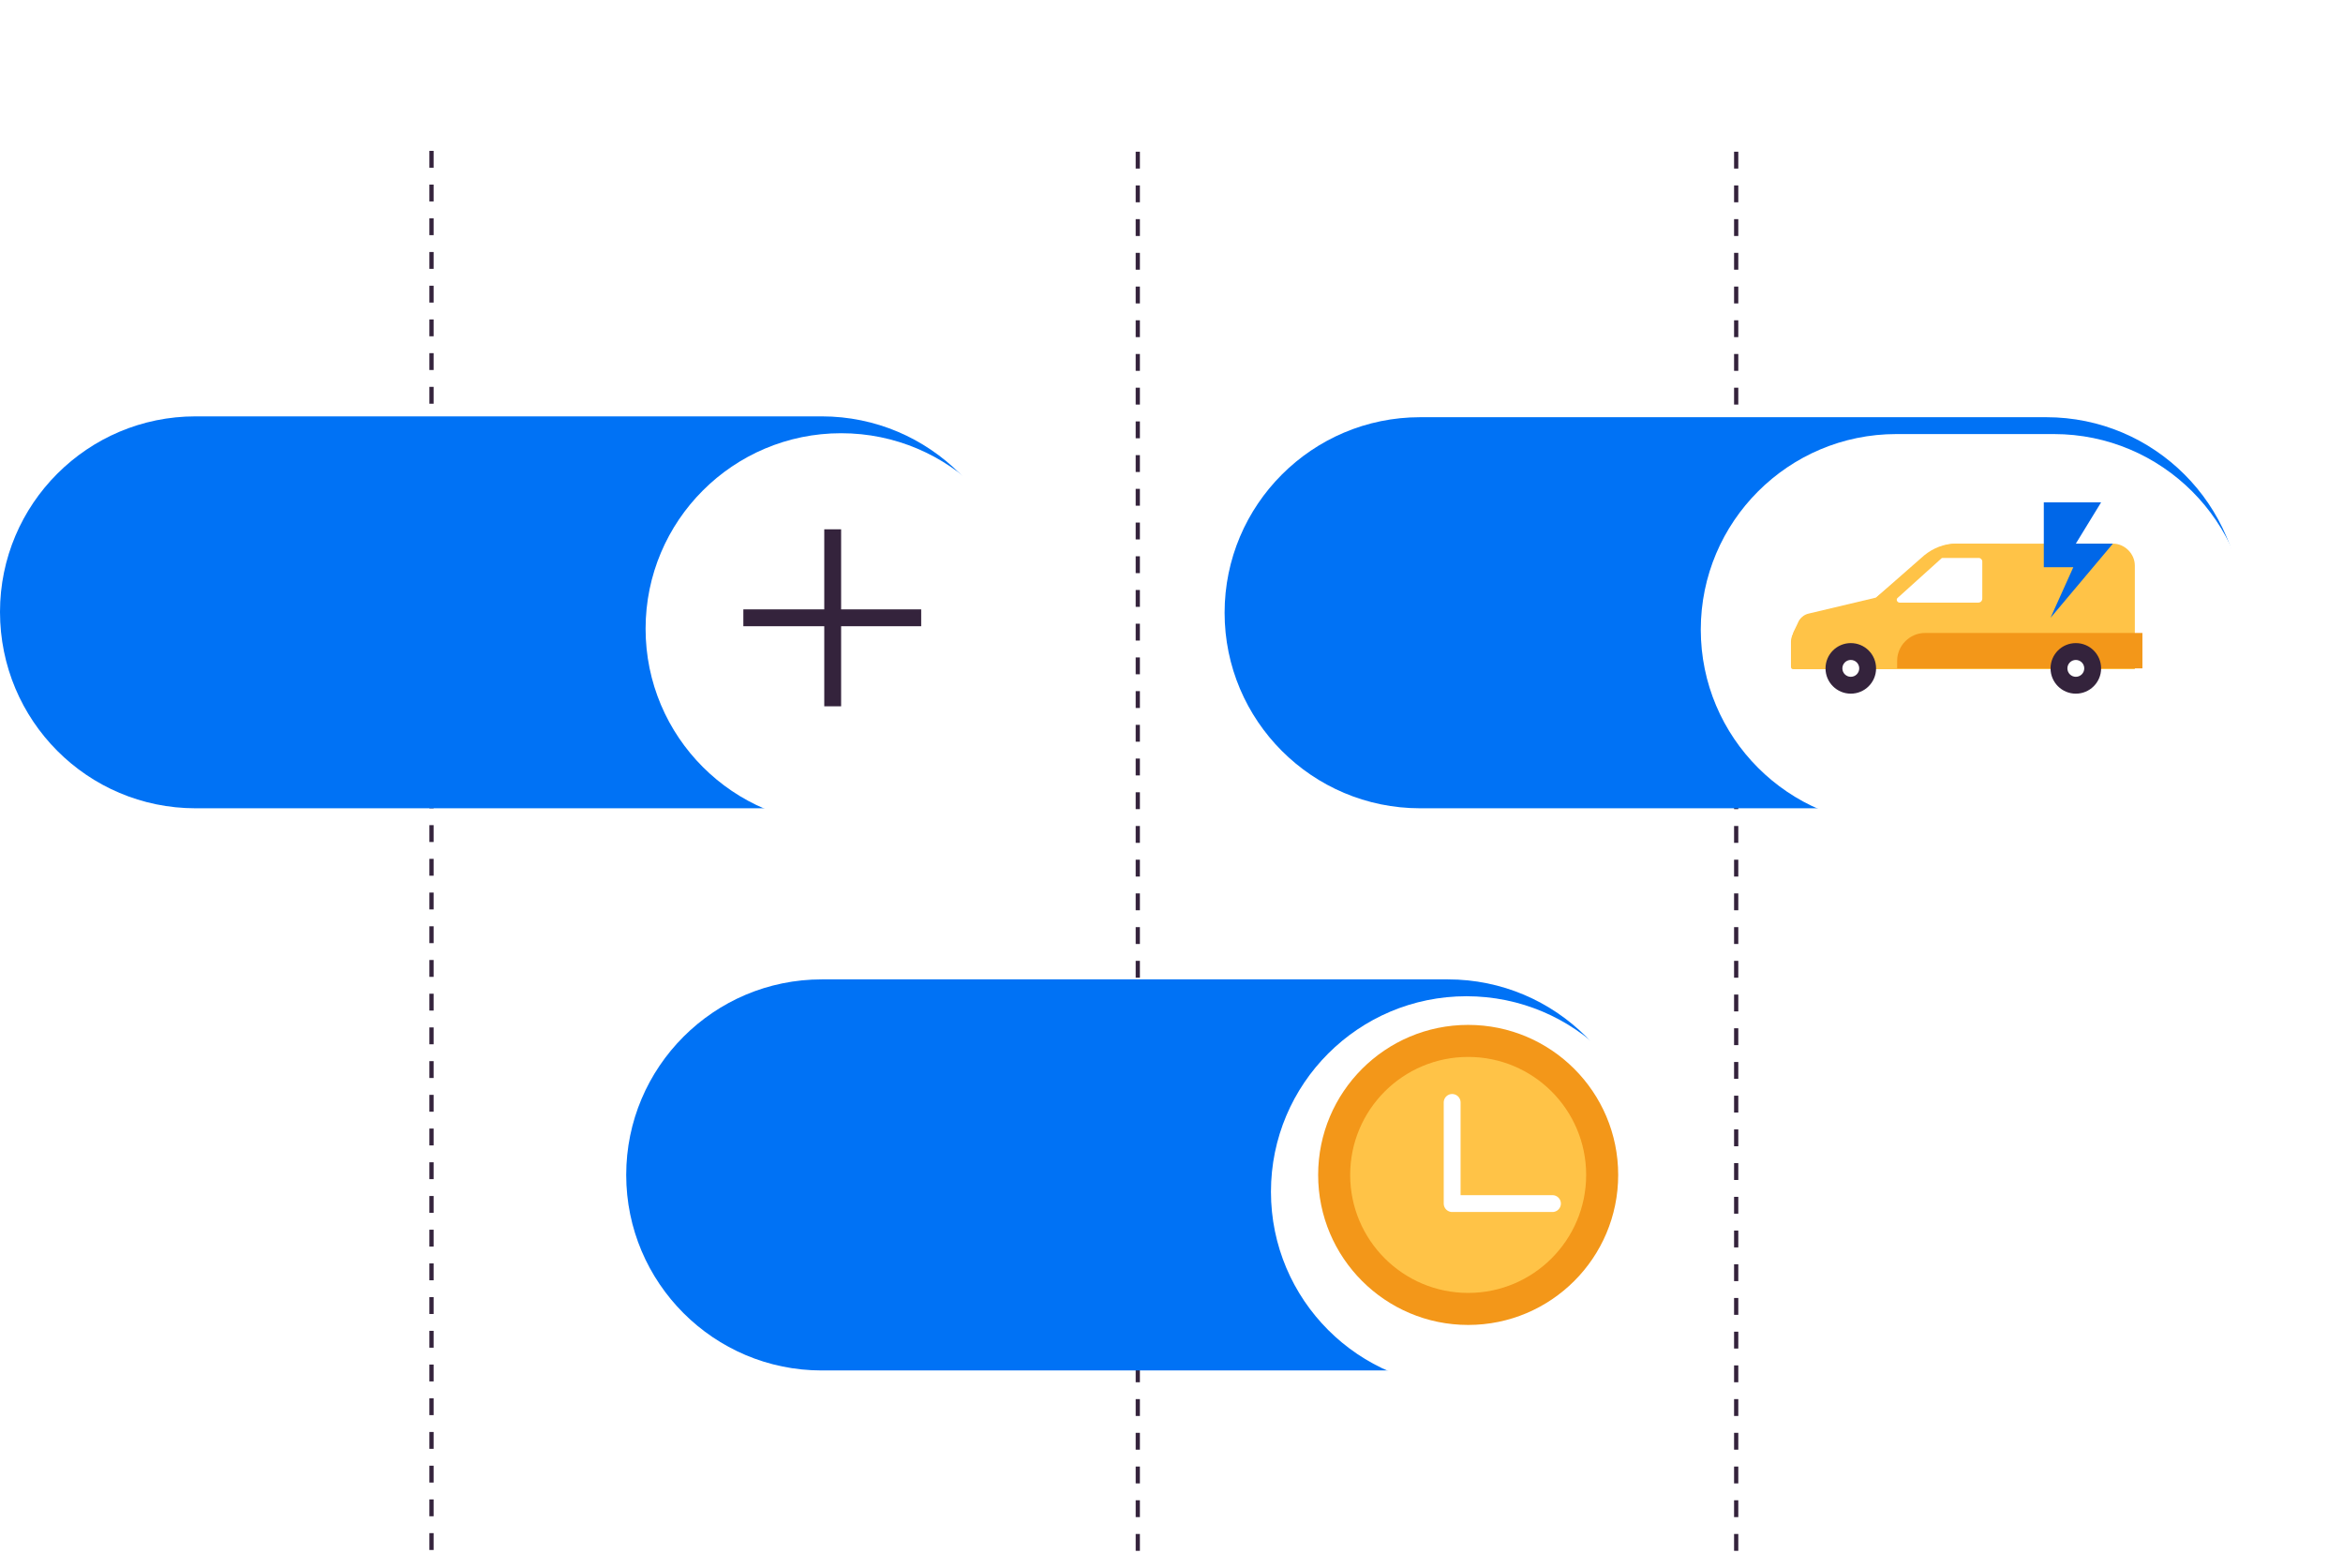 <svg fill="none" height="186" viewBox="0 0 278 186" width="278" xmlns="http://www.w3.org/2000/svg" xmlns:xlink="http://www.w3.org/1999/xlink"><filter id="a" color-interpolation-filters="sRGB" filterUnits="userSpaceOnUse" height="60.4" width="60.4" x="69.6" y="44.4"><feFlood flood-opacity="0" result="BackgroundImageFix"/><feColorMatrix in="SourceAlpha" type="matrix" values="0 0 0 0 0 0 0 0 0 0 0 0 0 0 0 0 0 0 127 0"/><feOffset dy="2"/><feGaussianBlur stdDeviation="3.5"/><feColorMatrix type="matrix" values="0 0 0 0 0 0 0 0 0 0 0 0 0 0 0 0 0 0 0.15 0"/><feBlend in2="BackgroundImageFix" mode="normal" result="effect1_dropShadow"/><feBlend in="SourceGraphic" in2="effect1_dropShadow" mode="normal" result="shape"/></filter><filter id="b" color-interpolation-filters="sRGB" filterUnits="userSpaceOnUse" height="60.4" width="60.4" x="143.8" y="111.2"><feFlood flood-opacity="0" result="BackgroundImageFix"/><feColorMatrix in="SourceAlpha" type="matrix" values="0 0 0 0 0 0 0 0 0 0 0 0 0 0 0 0 0 0 127 0"/><feOffset dy="2"/><feGaussianBlur stdDeviation="3.5"/><feColorMatrix type="matrix" values="0 0 0 0 0 0 0 0 0 0 0 0 0 0 0 0 0 0 0.15 0"/><feBlend in2="BackgroundImageFix" mode="normal" result="effect1_dropShadow"/><feBlend in="SourceGraphic" in2="effect1_dropShadow" mode="normal" result="shape"/></filter><filter id="c" color-interpolation-filters="sRGB" filterUnits="userSpaceOnUse" height="60.4" width="79.101" x="194.8" y="44.5"><feFlood flood-opacity="0" result="BackgroundImageFix"/><feColorMatrix in="SourceAlpha" type="matrix" values="0 0 0 0 0 0 0 0 0 0 0 0 0 0 0 0 0 0 127 0"/><feOffset dy="2"/><feGaussianBlur stdDeviation="3.5"/><feColorMatrix type="matrix" values="0 0 0 0 0 0 0 0 0 0 0 0 0 0 0 0 0 0 0.15 0"/><feBlend in2="BackgroundImageFix" mode="normal" result="effect1_dropShadow"/><feBlend in="SourceGraphic" in2="effect1_dropShadow" mode="normal" result="shape"/></filter><g stroke="#34233c" stroke-dasharray="2 2" stroke-miterlimit="10" stroke-width=".5"><path d="m135 18v167.6"/><path d="m51.2 17.9v167.7"/><path d="m206 18v167.7"/></g><path d="m97.5 95.9h-74.3c-12.8 0-23.2-10.4-23.2-23.3 0-12.8 10.4-23.2 23.2-23.2h74.3c12.8 0 23.2 10.4 23.2 23.2 0 12.9-10.4 23.3-23.2 23.3z" fill="#0072f5"/><g filter="url(#a)"><path d="m99.8 95.8c12.813 0 23.2-10.387 23.2-23.2s-10.387-23.2-23.2-23.2c-12.813 0-23.2 10.387-23.2 23.2s10.387 23.2 23.2 23.2z" fill="#fff"/></g><path d="m171.7 162.6h-74.2c-12.8 0-23.2-10.4-23.2-23.2s10.4-23.2 23.2-23.2h74.3c12.8 0 23.2 10.4 23.2 23.2-.1 12.8-10.5 23.2-23.3 23.2z" fill="#0072f5"/><g filter="url(#b)"><path d="m174 162.6c12.813 0 23.2-10.387 23.2-23.2s-10.387-23.2-23.2-23.2-23.2 10.387-23.2 23.2 10.387 23.2 23.2 23.2z" fill="#fff"/></g><path d="m242.8 95.9h-74.3c-12.8 0-23.2-10.4-23.2-23.2s10.4-23.2 23.2-23.2h74.3c12.8 0 23.2 10.4 23.2 23.2s-10.4 23.2-23.2 23.2z" fill="#0072f5"/><g filter="url(#c)"><path d="m243.8 95.9h-18.8c-12.8 0-23.2-10.4-23.2-23.2s10.4-23.2 23.2-23.2h18.7c12.8 0 23.2 10.4 23.2 23.2.1 12.8-10.3 23.2-23.1 23.2z" fill="#fff"/></g><path d="m98.8 62.8v21" stroke="#34233c" stroke-miterlimit="10" stroke-width="2"/><path d="m109.3 73.3h-21.1" stroke="#34233c" stroke-miterlimit="10" stroke-width="2"/><path d="m174.2 157.2c9.831 0 17.8-7.969 17.8-17.8s-7.969-17.8-17.8-17.8c-9.83 0-17.8 7.969-17.8 17.8s7.97 17.8 17.8 17.8z" fill="#f39719"/><path d="m174.2 153.4c7.732 0 14-6.268 14-14s-6.268-14-14-14-14 6.268-14 14 6.268 14 14 14z" fill="#ffc347"/><path d="m172.3 130.8v12h11.9" stroke="#fff" stroke-linecap="round" stroke-linejoin="round" stroke-miterlimit="10" stroke-width="2"/><path d="m253.3 79.3v-12.2c0-1.4-1.2-2.6-2.6-2.6h-18.5c-1.3 0-2.5.5-3.5 1.3l-6.2 5.2-7.9 1.9c-.6.1-1.1.5-1.3 1.1l-.6 1.3c-.1.2-.2.5-.2.8v3c0 .2.1.3.3.3h40.5z" fill="#ffc347"/><path d="m237.3 64.5-.3 14.8h-24.4v-3.4c0-.3.1-.6.2-.9l.6-1.2c.2-.5.7-.9 1.2-1l8-1.9 5.7-5c1.1-.9 2.4-1.4 3.8-1.4z" fill="#ffc347"/><path d="m235.2 66.6v4.4c0 .3-.2.5-.5.5h-9.3c-.3 0-.5-.4-.2-.6l5.1-4.6c.1-.1.1-.1.2-.1h4.3c.2 0 .4.2.4.4z" fill="#fff"/><path d="m219.6 82.3c1.657 0 3-1.343 3-3s-1.343-3-3-3-3 1.343-3 3 1.343 3 3 3z" fill="#34233c"/><path d="m219.6 80.3c.552 0 1-.448 1-1s-.448-1-1-1-1 .448-1 1 .448 1 1 1z" fill="#fff"/><path d="m242.5 59.6h6.8l-3 4.9h4.4l-7.4 8.8 2.7-6h-3.5z" fill="#0067e8"/><path d="m225.1 79.3h29.1v-4.2h-25.8c-1.8 0-3.3 1.5-3.3 3.3z" fill="#f39719"/><path d="m246.3 82.3c1.657 0 3-1.343 3-3s-1.343-3-3-3-3 1.343-3 3 1.343 3 3 3z" fill="#34233c"/><path d="m246.3 80.3c.552 0 1-.448 1-1s-.448-1-1-1-1 .448-1 1 .448 1 1 1z" fill="#fff"/></svg>